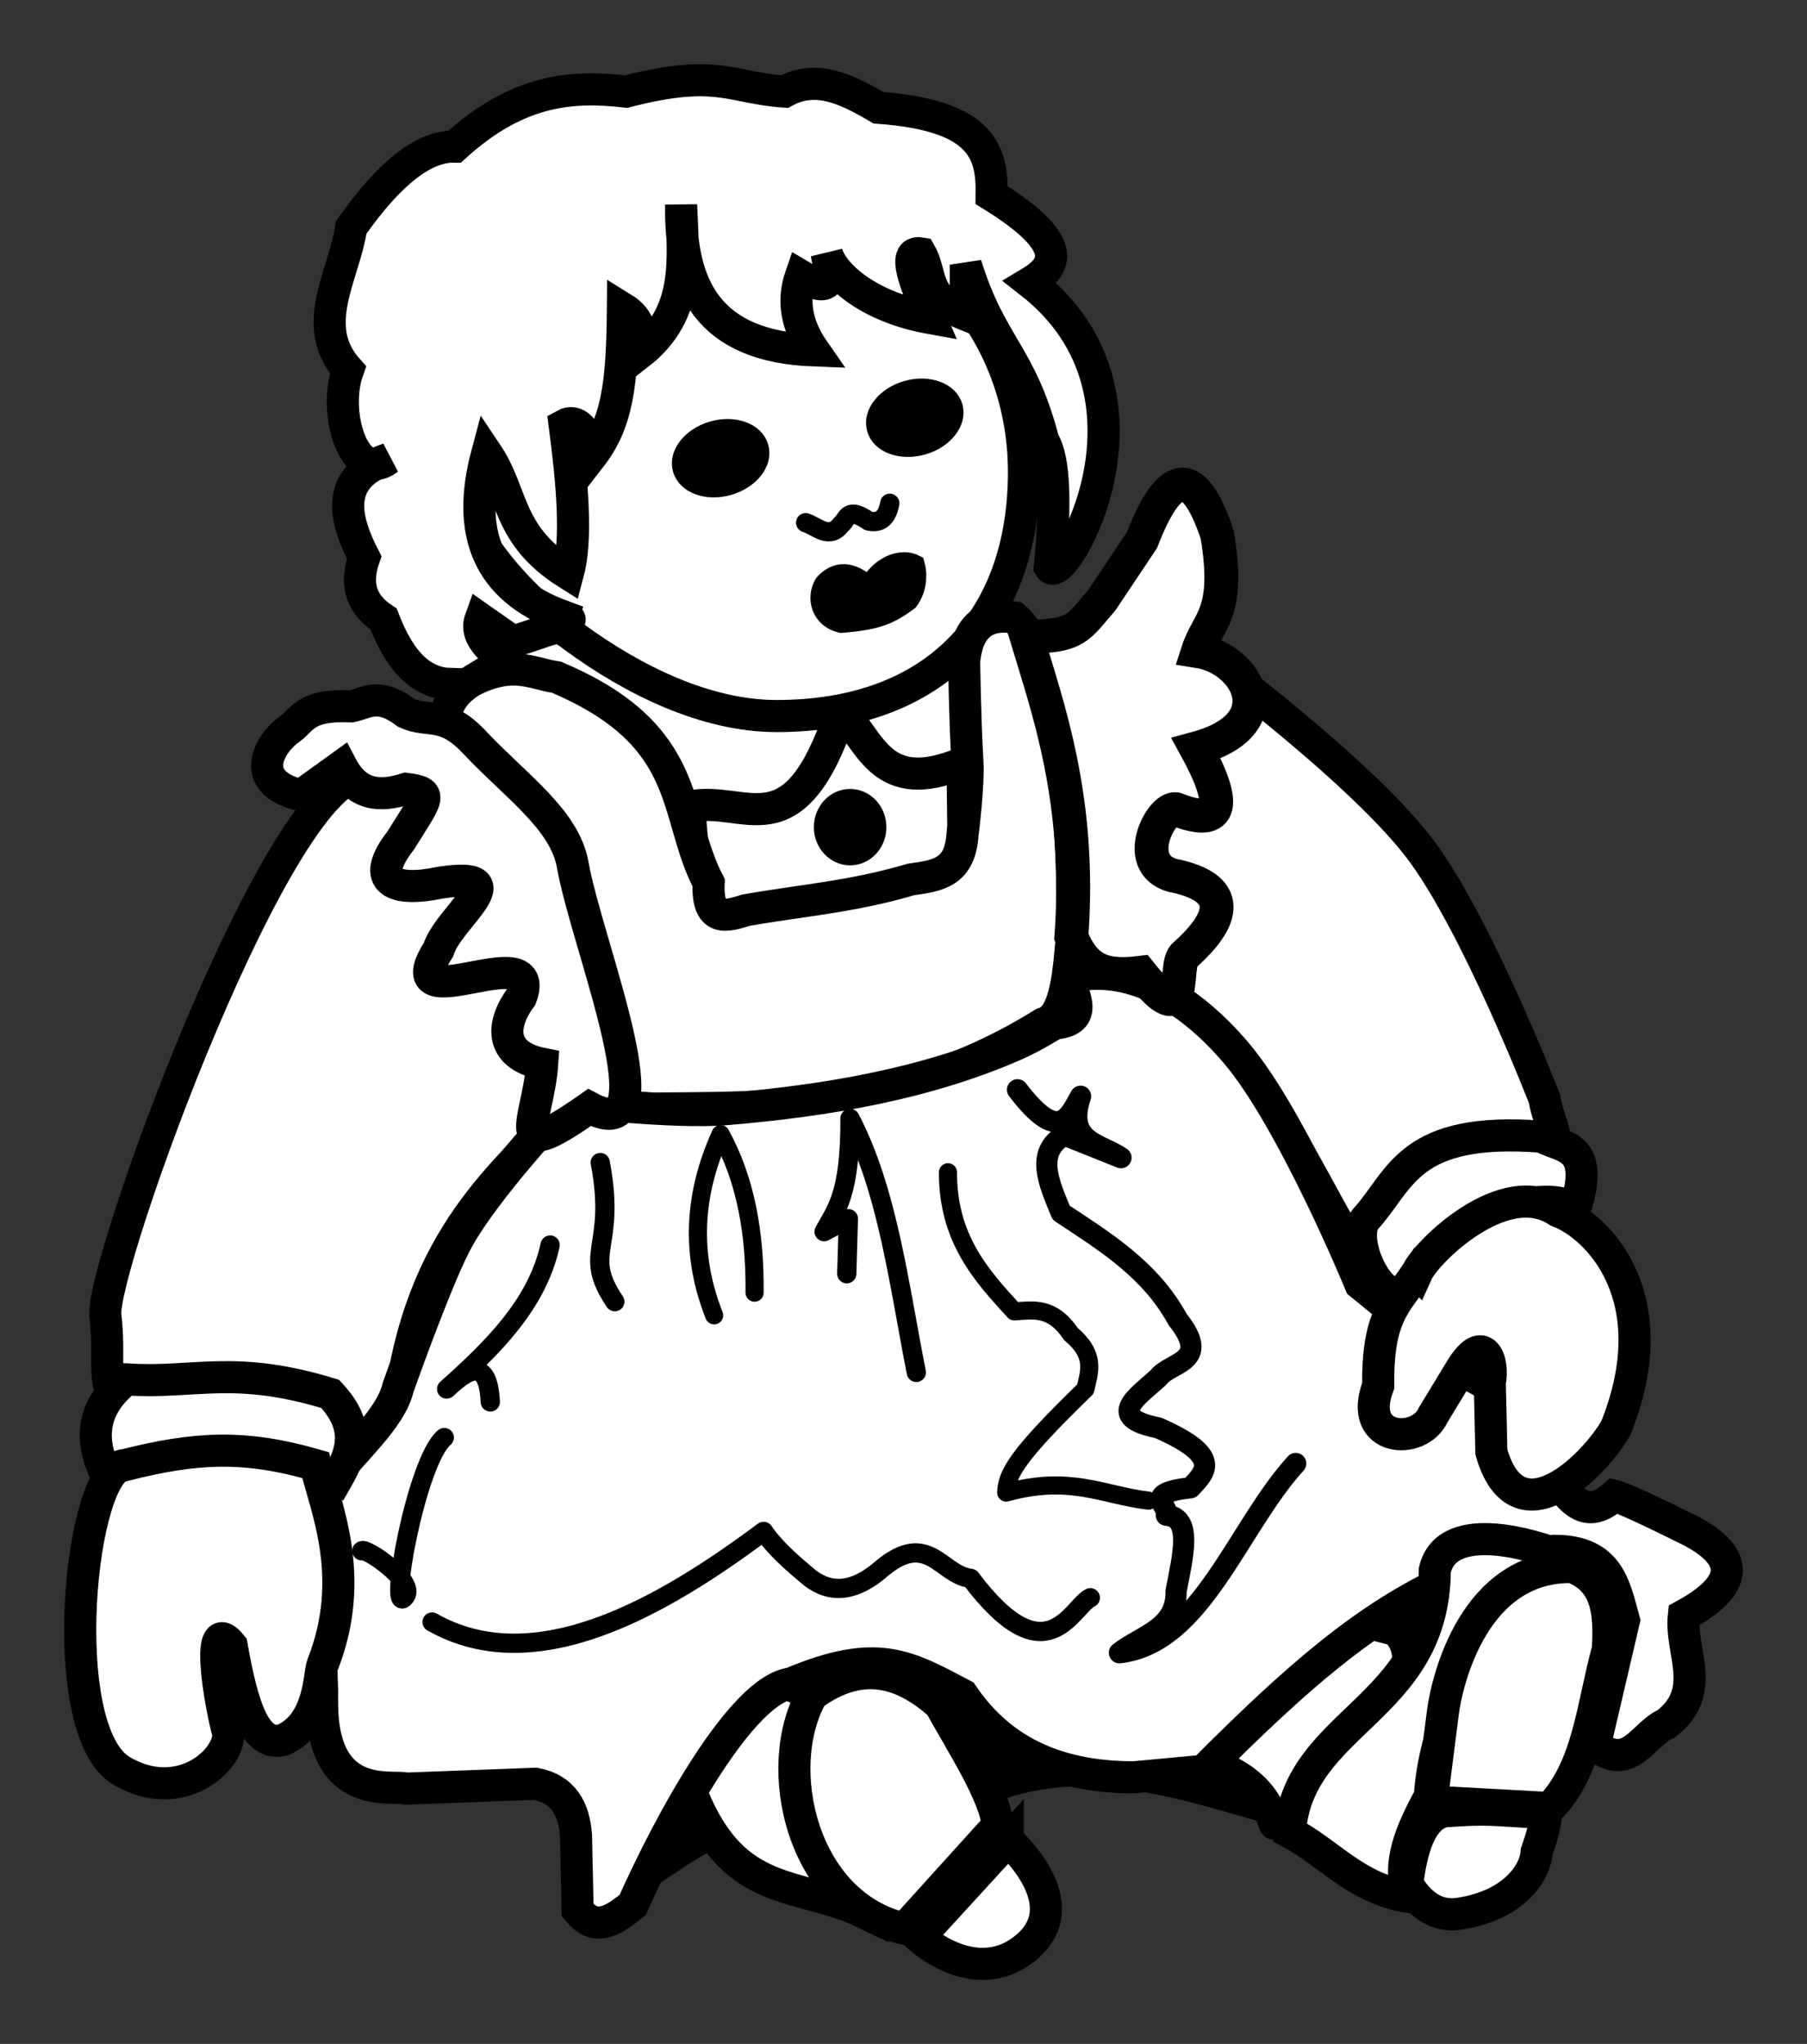 <?xml version="1.0" encoding="UTF-8" standalone="no"?>
<!-- Created with Inkscape (http://www.inkscape.org/) -->
<svg xmlns:dc="http://purl.org/dc/elements/1.1/" xmlns:cc="http://creativecommons.org/ns#" xmlns:rdf="http://www.w3.org/1999/02/22-rdf-syntax-ns#" xmlns:svg="http://www.w3.org/2000/svg" xmlns="http://www.w3.org/2000/svg" xmlns:sodipodi="http://sodipodi.sourceforge.net/DTD/sodipodi-0.dtd" xmlns:inkscape="http://www.inkscape.org/namespaces/inkscape" viewBox="0 0 99.759 112.801" id="svg2" version="1.1" inkscape:version="0.91 r13725" sodipodi:docname="puppe-lineart.svg">
  <rect x="0" y="0" width="99.759" height="112.801" fill="#333333" stroke="none"/>
  <title id="title4252">doll - lineart</title>
  <defs id="defs4"/>
  <sodipodi:namedview id="base" pagecolor="#ffffff" bordercolor="#666666" borderopacity="1.0" inkscape:pageopacity="0.0" inkscape:pageshadow="2" inkscape:zoom="1.979899" inkscape:cx="66.905723" inkscape:cy="58.887669" inkscape:document-units="mm" inkscape:current-layer="layer1" showgrid="false" inkscape:window-width="2560" inkscape:window-height="1420" inkscape:window-x="-2" inkscape:window-y="-3" inkscape:window-maximized="1" inkscape:snap-global="false" fit-margin-top="1" fit-margin-right="1" fit-margin-bottom="1" fit-margin-left="1"/>
  <g inkscape:label="Ebene 1" inkscape:groupmode="layer" id="layer1" transform="translate(-74.183,-207.13)">
    <path style="fill:#000000;fill-rule:evenodd;stroke:none;stroke-width:1px;stroke-linecap:butt;stroke-linejoin:miter;stroke-opacity:1" d="m 95,301.291 c 5.696,2.841 14.536,3.324 13.214,11.429 2.665,-1.831 5.594,-3.927 6.429,-3.929 L 127.5,307.362 c 5.476,-3.053 10.952,-1.209 16.429,0.357 L 163.214,304.148 152.5,287.362 Z" id="path4250" inkscape:connector-curvature="0" sodipodi:nodetypes="cccccccc"/>
    <path style="fill:#ffffff;fill-opacity:1;fill-rule:evenodd;stroke:#000000;stroke-width:1.772;stroke-linecap:butt;stroke-linejoin:miter;stroke-miterlimit:4;stroke-dasharray:none;stroke-opacity:1" d="m 112.411,306.201 c 2.354,5.796 5.854,4.742 9.547,6.52 l -2.851,-12.056 -1.964,-0.804 c -2.202,1.613 -4.808,2.904 -4.732,6.339 z" id="path4218" inkscape:connector-curvature="0" sodipodi:nodetypes="ccccc"/>
    <path style="fill:#ffffff;fill-opacity:1;fill-rule:evenodd;stroke:#9c9c9c;stroke-width:1.772;stroke-linecap:butt;stroke-linejoin:miter;stroke-miterlimit:4;stroke-dasharray:none;stroke-opacity:1" d="m 100.089,242.184 10.268,20.714 23.036,-4.643 -5.179,-18.036 z" id="path4224" inkscape:connector-curvature="0" sodipodi:nodetypes="ccccc"/>
    <path style="fill:#ffffff;fill-opacity:1;fill-rule:evenodd;stroke:#000000;stroke-width:1.772;stroke-linecap:butt;stroke-linejoin:miter;stroke-miterlimit:4;stroke-dasharray:none;stroke-opacity:1" d="m 112.232,251.648 c 3.16,-0.664 5.757,2.644 8.393,-5.268 1.665,1.65 2.163,4.737 6.696,2.857 l 0.089,7.411 -14.554,2.589 z" id="path4226" inkscape:connector-curvature="0" sodipodi:nodetypes="cccccc"/>
    <path style="color:#000000;display:inline;overflow:visible;visibility:visible;opacity:1;fill:#ffffff;fill-opacity:1;fill-rule:nonzero;stroke:#000000;stroke-width:1.772;stroke-linecap:round;stroke-linejoin:bevel;stroke-miterlimit:4;stroke-dasharray:none;stroke-dashoffset:0;stroke-opacity:1;marker:none;enable-background:accumulate" d="m 130.714,233.166 c 0,8.136 -4.834,13.482 -13.661,13.482 -3.897,0 -7.922,-1.976 -11.201,-4.385 -4.147,-3.047 -7.103,-7.053 -7.103,-11.597 5e-6,-8.136 8.138,-12.5 16.964,-12.5 8.827,0 15,6.864 15,15 z" id="path4168" inkscape:connector-curvature="0" sodipodi:nodetypes="ssssss"/>
    <path style="fill:#ffffff;fill-opacity:1;fill-rule:evenodd;stroke:#000000;stroke-width:1.772;stroke-linecap:butt;stroke-linejoin:miter;stroke-miterlimit:4;stroke-dasharray:none;stroke-opacity:1" d="m 100.714,241.291 c -0.384,1.056 0.797,1.851 1.786,2.679 -0.132,0.556 -0.57,1.041 -3.75,0.893 -1.679,-0.232 -2.662,-1.681 -3.393,-3.571 -1.085,-0.715 -1.648,-1.729 -1.071,-3.393 -0.993,-1.938 -1.783,-4.407 1.339,-5.446 -1.866,1.398 -3.098,-2.533 -2.232,-4.911 -2.18,-2.432 -0.213,-5.21 0.179,-7.857 2.146,-3.058 4.044,-4.501 5.714,-4.464 3.483,-3.167 6.439,-3.378 9.464,-3.036 5.053,-1.305 5.777,-0.197 8.75,0 1.685,-0.918 3.274,-0.235 5.179,0.893 5.814,0.413 6.292,2.534 6.25,4.821 4.152,2.571 3.747,3.864 2.143,4.821 7.991,6.245 1.769,16.881 1.071,15.714 0.312,-3.398 0.282,-5.942 -0.357,-6.964 -1.252,-4.827 -2.901,-5.239 -4.286,-9.732 l 0,2.768 c -2.36,-0.94 -1.839,-2.24 -2.5,-3.393 -1.029,-0.168 -0.305,1.636 0.536,3.571 -3.387,-0.606 -5.352,-2.356 -5.714,-3.571 0.219,1.189 0.444,2.384 -1.429,1.25 -0.476,1.369 -0.238,2.738 0.714,4.107 -5.854,-0.221 -7.39,-3.551 -7.321,-8.036 0.106,2.941 0.556,5.962 -2.321,8.214 0.252,-1.053 0.044,-1.923 -0.893,-2.5 -0.037,4.264 -0.321,6.33 -1.786,8.214 -0.129,-1.629 -0.853,-2.107 -1.429,-1.786 0.436,3.303 0.687,6.328 0.179,8.214 -3.391,-2.132 -2.986,-4.404 -4.464,-6.607 -1.169,4.361 0.039,7.424 4.107,8.929 -0.124,0.267 2.222,-0.141 -2.679,1.429 z" id="path4166" inkscape:connector-curvature="0" sodipodi:nodetypes="ccccccccccccccccccccccccccccccccc"/>
    <path style="fill:none;fill-rule:evenodd;stroke:#000000;stroke-width:1.063;stroke-linecap:round;stroke-linejoin:round;stroke-miterlimit:4;stroke-dasharray:none;stroke-opacity:1" d="m 118.661,235.977 c 0.655,0.215 1.31,0.964 1.964,0.089 0.352,-0.252 0.292,-1.019 1.518,-0.179 0.619,0.137 1.018,-0.167 1.161,-0.982" id="path4173" inkscape:connector-curvature="0" sodipodi:nodetypes="cccc"/>
    <path style="fill:#000000;fill-opacity:1;fill-rule:evenodd;stroke:#000000;stroke-width:0.999;stroke-linecap:butt;stroke-linejoin:miter;stroke-miterlimit:4;stroke-dasharray:none;stroke-opacity:1" d="m 122.143,239.416 c -1.201,-1.047 -1.987,-0.648 -2.5,-0.089 -0.475,0.804 -0.194,1.964 0.982,2.232 1.925,-0.152 2.651,-0.426 3.75,-1.25 0.524,-0.71 0.5,-1.566 0.357,-2.054 -0.714,-0.377 -1.875,-0.057 -2.589,1.161 z" id="path4175" inkscape:connector-curvature="0" sodipodi:nodetypes="ccccccc"/>
    <ellipse style="color:#000000;display:inline;overflow:visible;visibility:visible;opacity:1;fill:#000000;fill-opacity:1;fill-rule:nonzero;stroke:#000000;stroke-width:0.999;stroke-linecap:round;stroke-linejoin:round;stroke-miterlimit:4;stroke-dasharray:none;stroke-dashoffset:0;stroke-opacity:1;marker:none;enable-background:accumulate" id="path4177" cx="45.93" cy="254.681" rx="2.232" ry="1.607" transform="matrix(0.962,-0.274,0.274,0.962,0,0)"/>
    <ellipse style="color:#000000;display:inline;overflow:visible;visibility:visible;opacity:1;fill:#000000;fill-opacity:1;fill-rule:nonzero;stroke:#000000;stroke-width:0.999;stroke-linecap:round;stroke-linejoin:round;stroke-miterlimit:4;stroke-dasharray:none;stroke-dashoffset:0;stroke-opacity:1;marker:none;enable-background:accumulate" id="path4177-6" cx="56.846" cy="255.469" rx="2.232" ry="1.607" transform="matrix(0.962,-0.274,0.274,0.962,0,0)"/>
    <path style="fill:#ffffff;fill-opacity:1;fill-rule:evenodd;stroke:#000000;stroke-width:1.772;stroke-linecap:butt;stroke-linejoin:miter;stroke-miterlimit:4;stroke-dasharray:none;stroke-opacity:1" d="m 139.107,242.094 c 0,0 9.764,7.075 13.393,11.786 3.168,4.112 6.964,13.929 6.964,13.929 0.139,1.384 1.775,3.332 -1.429,2.768 -7.721,0.683 -5.907,3.313 -8.75,5.268 -0.981,2.04 -7.53,-19.702 -17.946,-14.196 l -1.518,-18.571 z" id="path4202" inkscape:connector-curvature="0" sodipodi:nodetypes="cscccccc"/>
    <path style="fill:#ffffff;fill-opacity:1;fill-rule:evenodd;stroke:#000000;stroke-width:1.772;stroke-linecap:butt;stroke-linejoin:miter;stroke-miterlimit:4;stroke-dasharray:none;stroke-opacity:1" d="m 100.268,244.684 c -1.907,1.157 -1.587,2.538 -1.161,3.929 l 5.714,5.179 c 0.361,3.808 1.377,7.288 0.893,11.518 -0.541,1.89 0.304,2.811 2.143,3.036 7.745,-0.188 15.327,0.599 23.929,-4.732 1.26,-0.333 1.415,-2.835 1.607,-5.357 0.023,-4.937 -0.254,-9.864 -1.696,-14.196 -0.45,-1.351 -0.705,-2.135 -1.518,-2.857 -1.619,-0.241 -2.577,0.51 -2.768,2.411 0,0 0.044,3.298 0.179,5.536 0.081,1.34 -0.268,4.018 -0.268,4.018 -0.139,2.089 -1.287,2.285 -2.857,2.5 -3.232,0.958 -6.086,1.16 -9.107,1.696 -1.063,0.327 -2.15,0.706 -2.054,-1.518 -2.008,-3.871 -0.786,-8.114 -8.393,-11.339 -1.37,-0.207 -2.389,-0.94 -4.643,0.179 z" id="path4194" inkscape:connector-curvature="0" sodipodi:nodetypes="cccccccsccssccccc"/>
    <path style="fill:#ffffff;fill-opacity:1;fill-rule:evenodd;stroke:#000000;stroke-width:1.772;stroke-linecap:butt;stroke-linejoin:miter;stroke-miterlimit:4;stroke-dasharray:none;stroke-opacity:1" d="m 94.375,249.862 c -4.715,-0.335 -14.709,27.353 -14.375,29.911 0.376,2.884 -0.605,4.481 1.786,5.089 5.489,-1.684 9.794,-0.189 11.161,1.875 1.541,0.392 3.191,-1.698 3.482,-3.393 1.546,-8.998 6.436,-12.222 10.893,-16.875 -2.133,-12.42 -5.598,-16.12 -12.946,-16.607 z" id="path4200" inkscape:connector-curvature="0" sodipodi:nodetypes="csccscc"/>
    <path style="fill:#ffffff;fill-opacity:1;fill-rule:evenodd;stroke:#000000;stroke-width:1.772;stroke-linecap:butt;stroke-linejoin:round;stroke-miterlimit:4;stroke-dasharray:none;stroke-opacity:1" d="m 140.179,304.059 c 1.743,0.764 3.599,1.341 4.369,3.728 6.841,-5.052 8.517,-8.972 6.703,-10.693 l -4.821,-1.25 z" id="path4232" inkscape:connector-curvature="0" sodipodi:nodetypes="ccccc"/>
    <path style="fill:#ffffff;fill-opacity:1;fill-rule:evenodd;stroke:#000000;stroke-width:1.772;stroke-linecap:butt;stroke-linejoin:miter;stroke-miterlimit:4;stroke-dasharray:none;stroke-opacity:1" d="m 105.536,267.898 c 0,0 -4.696,4.897 -6.25,7.946 -1.146,2.248 -3.125,7.857 -3.125,7.857 -0.406,1.756 -2.55,3.512 -3.839,5.268 -1.319,4.277 -0.305,8.166 -0.357,12.232 0.039,5.454 3.962,4.413 4.643,4.643 L 103.75,305.576 c 1.532,0.296 2.125,1.374 2.232,2.857 l 0.089,4.107 c 1.012,1.305 2.024,0.519 3.036,-0.268 2.054,-4.616 6.031,-11.895 8.75,-12.232 4.739,-2.001 6.414,-0.983 9.464,0.625 2.25,3.328 5.551,4.553 9.464,4.554 l 3.839,-0.357 c 5.142,-5.157 9.015,-8.545 13.661,-10.625 l 5.714,-1.518 c 3.044,-0.004 3.327,2.002 3.839,3.839 l -1.607,6.875 c 1.897,1.572 2.665,-0.622 3.929,-1.161 2.336,-1.793 0.76,-3.978 0.982,-5.982 3.06,-1.669 3.1,-3.212 0.446,-4.643 -2.139,-1.061 -3.806,-1.852 -4.286,-1.964 -1.981,1.745 -2.8,-0.461 -4.375,-2.679 -0.813,-1.025 -1.031,-2.674 -3.304,-3.839 l -6.339,-5.179 c 0,0 -3.736,-9.092 -6.875,-12.768 -4.983,-5.836 -9.196,-4.107 -9.196,-4.107 -0.021,0.595 1.322,2.351 -0.804,2.5 0,0 -1.146,0.721 -2.143,1.161 -4.995,2.202 -10.543,3.111 -15.982,3.571 -2.91,0.246 -8.75,-0.446 -8.75,-0.446 z" id="path4204" inkscape:connector-curvature="0" sodipodi:nodetypes="cscccccccccccccccccccccccsccssc"/>
    <path style="fill:#ffffff;fill-opacity:1;fill-rule:evenodd;stroke:#000000;stroke-width:1.87;stroke-linecap:butt;stroke-linejoin:miter;stroke-miterlimit:4;stroke-dasharray:none;stroke-opacity:1" d="m 130.853,242.26 c 2.781,0.009 2.845,-0.5 4.159,-2.006 l 2.212,-3.31 c 1.386,-3.578 2.773,-4.464 4.159,-0.301 0.733,4.398 -0.506,4.701 -1.062,6.42 2.757,0.432 4.74,4.064 -0.1,5.373 2.065,3.774 0.975,4.174 -1.126,3.355 -0.807,-0.146 -2.457,2.991 -0.189,3.649 2.489,0.492 3.632,1.751 0.707,4.377 -0.749,0.483 0.376,4.577 -2.478,1.003 -1.944,0.236 -3.038,-0.094 -3.805,-1.994 0.555,-7.557 -1.299,-12.616 -2.479,-16.564 z" id="path4198" inkscape:connector-curvature="0" sodipodi:nodetypes="ccccccccccccc"/>
    <path style="fill:#ffffff;fill-opacity:1;fill-rule:evenodd;stroke:#000000;stroke-width:1.772;stroke-linecap:butt;stroke-linejoin:miter;stroke-miterlimit:4;stroke-dasharray:none;stroke-opacity:1" d="m 100.446,248.166 c -1.734,-1.882 -2.589,-1.113 -3.839,-1.696 -1.534,-1.163 -2.17,-0.53 -3.036,-0.357 -2.538,-0.111 -2.626,0.697 -3.393,1.25 -1.082,0.749 -2.424,2.923 0.625,3.661 l 2.232,-1.607 c 0.867,1.66 2.158,1.692 3.571,1.25 1.548,0.204 1.199,0.439 -0.296,2.842 -1.828,2.34 -0.286,2.853 2.171,2.337 4.411,-0.673 0.458,1.889 -0.093,3.698 -2.66,4.175 5.866,-0.911 4.562,2.614 -1.064,1.433 -1.275,3.185 1.167,3.682 -0.214,3.109 -2.109,5.726 2.606,2.414 4.598,2.48 -0.143,-8.977 -0.921,-13.39 -0.439,-2.492 -3.107,-4.323 -5.357,-6.696 z" id="path4196" inkscape:connector-curvature="0" sodipodi:nodetypes="cccccccccccccscc"/>
    <path style="fill:#ffffff;fill-opacity:1;fill-rule:evenodd;stroke:#000000;stroke-width:1.772;stroke-linecap:butt;stroke-linejoin:miter;stroke-miterlimit:4;stroke-dasharray:none;stroke-opacity:1" d="m 81.161,283.255 c -1.692,1.341 -2.234,3.065 -1.071,5.357 1.983,-1.537 8.67,-1.707 12.679,0.179 0.806,-1.409 1.411,-2.855 -0.357,-4.732 -5.351,-1.64 -7.505,-0.54 -11.25,-0.804 z" id="path4206" inkscape:connector-curvature="0" sodipodi:nodetypes="ccccc"/>
    <path style="fill:#ffffff;fill-opacity:1;fill-rule:evenodd;stroke:#000000;stroke-width:1.772;stroke-linecap:butt;stroke-linejoin:miter;stroke-miterlimit:4;stroke-dasharray:none;stroke-opacity:1" d="m 149.643,274.326 c 1.907,-2.142 2.338,-5.021 9.643,-4.464 1.14,0.64 2.972,0.38 1.875,3.929 -4.051,-1.841 -9.375,4.464 -9.375,4.464 -1.296,1.296 -3.252,-2.872 -2.143,-3.929 z" id="path4208" inkscape:connector-curvature="0" sodipodi:nodetypes="ccccc"/>
    <path style="fill:#ffffff;fill-opacity:1;fill-rule:evenodd;stroke:#000000;stroke-width:1.772;stroke-linecap:butt;stroke-linejoin:miter;stroke-miterlimit:4;stroke-dasharray:none;stroke-opacity:1" d="m 81.071,287.987 c -2.473,0 -3.922,14.668 -0.179,16.875 3.221,1.9 5.962,-0.579 5.893,-2.054 -0.51,-1.902 -1.278,-6.685 0.185,-4.86 0.604,3.429 1.325,5.674 2.888,5.189 2.021,-0.949 1.919,-3.559 2.128,-4.115 1.913,-4.839 0.185,-8.64 -0.379,-11.034 -3.898,-1.123 -6.582,-0.998 -10.536,1e-5 z" id="path4210" inkscape:connector-curvature="0" sodipodi:nodetypes="cscccccc"/>
    <path style="fill:#ffffff;fill-opacity:1;fill-rule:evenodd;stroke:#000000;stroke-width:1.772;stroke-linecap:butt;stroke-linejoin:miter;stroke-miterlimit:4;stroke-dasharray:none;stroke-opacity:1" d="m 152.411,277.362 c -1.193,1.784 -2.175,2.34 -2.143,6.25 -1.185,3.121 2.282,3.302 3.036,1.607 l 1.518,-2.5 c 1.27,-2.105 1.855,-0.456 1.607,0.714 l 0.089,3.839 c 1.45,5.054 5.758,0.649 6.875,-1.339 2.869,-7.159 -0.942,-11.113 -3.214,-11.964 -2.963,-1.993 -7.261,2.268 -7.768,3.393 z" id="path4212" inkscape:connector-curvature="0" sodipodi:nodetypes="ccccccccc"/>
    <ellipse style="color:#000000;display:inline;overflow:visible;visibility:visible;opacity:1;fill:#000000;fill-opacity:1;fill-rule:nonzero;stroke:#000000;stroke-width:1.398;stroke-linecap:round;stroke-linejoin:round;stroke-miterlimit:4;stroke-dasharray:none;stroke-dashoffset:0;stroke-opacity:1;marker:none;enable-background:accumulate" id="path4228" cx="121.116" cy="252.78" rx="1.303" ry="1.409"/>
    <path style="fill:#ffffff;fill-opacity:1;fill-rule:evenodd;stroke:#000000;stroke-width:1.772;stroke-linecap:butt;stroke-linejoin:miter;stroke-miterlimit:4;stroke-dasharray:none;stroke-opacity:1" d="m 153.393,293.791 c -0.04,7.734 -7.571,8.294 -7.999,14.464 2.231,1.191 3.631,3.088 6.57,3.571 -0.737,-1.826 0.184,-3.745 1.156,-5.554 0.302,-4.687 3.142,-9.96 6.969,-13.375 -0.77,-0.302 -5.995,-2.13 -6.696,0.893 z" id="path4230" inkscape:connector-curvature="0" sodipodi:nodetypes="cccccc"/>
    <path style="fill:none;fill-rule:evenodd;stroke:#000000;stroke-width:1.063;stroke-linecap:round;stroke-linejoin:round;stroke-miterlimit:4;stroke-dasharray:none;stroke-opacity:1" d="m 98.036,296.648 c 5.723,3.26 12.788,-0.892 18.304,-5 0.577,0.863 1.541,1.726 2.589,2.589 1.19,0.893 2.5,0.714 3.929,-0.536 2.567,-2.148 3.276,0.353 4.911,0.536 4.201,5.579 5.574,1.575 6.607,1.071" id="path4234" inkscape:connector-curvature="0" sodipodi:nodetypes="cccccc"/>
    <path style="fill:none;fill-rule:evenodd;stroke:#000000;stroke-width:1px;stroke-linecap:round;stroke-linejoin:round;stroke-opacity:1" d="m 115.841,278.472 c 0.033,-3.246 -0.482,-6.218 -1.875,-8.75 -1.627,3.585 -1.586,6.891 -0.357,10" id="path4236" inkscape:connector-curvature="0" sodipodi:nodetypes="ccc"/>
    <path style="fill:none;fill-rule:evenodd;stroke:#000000;stroke-width:1.063;stroke-linecap:round;stroke-linejoin:round;stroke-miterlimit:4;stroke-dasharray:none;stroke-opacity:1" d="m 120.93,277.427 0.089,-3.036 -1.339,0.714 c 0.671,-1.241 1.444,-2.037 1.429,-6.25 2.082,3.983 2.697,9.14 3.661,14.018" id="path4238" inkscape:connector-curvature="0" sodipodi:nodetypes="ccccc"/>
    <path style="fill:none;fill-rule:evenodd;stroke:#000000;stroke-width:0.999;stroke-linecap:round;stroke-linejoin:round;stroke-miterlimit:4;stroke-dasharray:none;stroke-opacity:1" d="m 126.518,271.826 c -0.011,3.637 1.81,5.671 3.661,7.679 1.042,-0.065 2.083,-0.294 3.125,1.25 1.4,1.174 1.01,2.092 0.804,3.036 -3.775,3.654 -4.355,4.711 -4.375,5.714 3.564,-0.985 5.359,0.153 7.857,0.446" id="path4240" inkscape:connector-curvature="0" sodipodi:nodetypes="cccccc"/>
    <path style="fill:none;fill-rule:evenodd;stroke:#000000;stroke-width:1.169;stroke-linecap:round;stroke-linejoin:round;stroke-miterlimit:4;stroke-dasharray:none;stroke-opacity:1" d="m 130.357,267.273 c 2.273,2.979 2.825,1.534 3.482,0.357 -0.853,2.551 1.102,2.605 2.232,3.393 l -3.125,-1.25 c -1.632,0.957 -0.861,2.635 -0.179,4.286 2.428,1.608 4.923,3.132 6.429,5.893 1.903,2.39 -0.413,2.319 -1.071,3.214 -1.143,1.05 -2.964,2.175 0,2.768 3.58,1.572 2.606,2.426 1.786,3.304 -2.756,0.314 -1.125,0.993 -1.339,1.518 1.465,0.113 0.911,2.244 0.536,4.196 0.058,2.047 -1.884,2.428 -3.125,3.393 4.52,-0.506 6.512,-6.909 9.732,-10.446" id="path4242" inkscape:connector-curvature="0" sodipodi:nodetypes="ccccccccccccc"/>
    <path style="fill:none;fill-rule:evenodd;stroke:#000000;stroke-width:1.063;stroke-linecap:round;stroke-linejoin:round;stroke-miterlimit:4;stroke-dasharray:none;stroke-opacity:1" d="m 107.321,271.291 c 0.912,4.788 -1.049,4.921 0.804,7.679" id="path4244" inkscape:connector-curvature="0" sodipodi:nodetypes="cc"/>
    <path style="fill:none;fill-rule:evenodd;stroke:#000000;stroke-width:1.063;stroke-linecap:round;stroke-linejoin:round;stroke-miterlimit:4;stroke-dasharray:none;stroke-opacity:1" d="m 104.554,275.844 c -0.709,3.247 -3.132,5.636 -5.714,7.946 0.808,-0.726 2.274,-2.137 2.411,0.714" id="path4246" inkscape:connector-curvature="0" sodipodi:nodetypes="ccc"/>
    <path style="fill:none;fill-rule:evenodd;stroke:#000000;stroke-width:1.063;stroke-linecap:round;stroke-linejoin:round;stroke-miterlimit:4;stroke-dasharray:none;stroke-opacity:1" d="m 98.709,286.469 c -1.554,1.295 -3.149,10.182 -2.143,8.75 0.577,-0.821 -2.206,-2.705 -2.411,-2.5" id="path4248" inkscape:connector-curvature="0" sodipodi:nodetypes="csc"/>
    <path style="fill:#ffffff;fill-opacity:1;fill-rule:evenodd;stroke:#000000;stroke-width:1.772;stroke-linecap:butt;stroke-linejoin:miter;stroke-miterlimit:4;stroke-dasharray:none;stroke-opacity:1" d="m 153.929,307.094 c -1.336,0.284 -1.837,2.166 -2.054,4.018 0.883,1.436 1.915,1.836 3.036,1.607 2.885,-0.495 4.039,-2.249 4.107,-3.393 0,0 0.804,-2.232 0.357,-2.143 -3.024,-0.179 -3.038,-0.253 -5.446,-0.089 z" id="path4222" inkscape:connector-curvature="0" sodipodi:nodetypes="cccccc"/>
    <path style="fill:#ffffff;fill-opacity:1;fill-rule:evenodd;stroke:#000000;stroke-width:1.772;stroke-linecap:butt;stroke-linejoin:miter;stroke-miterlimit:4;stroke-dasharray:none;stroke-opacity:1" d="m 160.982,293.612 c -5.4,-0.084 -6.912,6.218 -7.143,8.036 l -0.625,4.911 6.518,0.357 c 2.158,-2.192 2.363,-5.686 3.214,-8.75 0.108,-1.942 0.035,-3.783 -1.964,-4.554 z" id="path4220" inkscape:connector-curvature="0" sodipodi:nodetypes="cscccc"/>
    <path style="fill:#ffffff;fill-opacity:1;fill-rule:evenodd;stroke:#000000;stroke-width:1.772;stroke-linecap:butt;stroke-linejoin:miter;stroke-miterlimit:4;stroke-dasharray:none;stroke-opacity:1" d="m 119.018,300.666 c -2.287,3.996 -0.561,11.613 5.096,12.909 l 5.151,-5.693 c -0.128,-1.643 -2.004,-4.533 -3.193,-6.681 -2.048,-1.797 -4.295,-2.531 -7.054,-0.536 z" id="path4214" inkscape:connector-curvature="0" sodipodi:nodetypes="ccccc"/>
    <path style="fill:#ffffff;fill-opacity:1;fill-rule:evenodd;stroke:#000000;stroke-width:1.772;stroke-linecap:butt;stroke-linejoin:miter;stroke-miterlimit:4;stroke-dasharray:none;stroke-opacity:1" d="m 129.821,308.701 -4.889,5.342 c 0,0 2.96,2.755 5.693,0.73 3.335,-2.471 -0.804,-6.071 -0.804,-6.071 z" id="path4216" inkscape:connector-curvature="0" sodipodi:nodetypes="ccsc"/>
  </g>
</svg>
